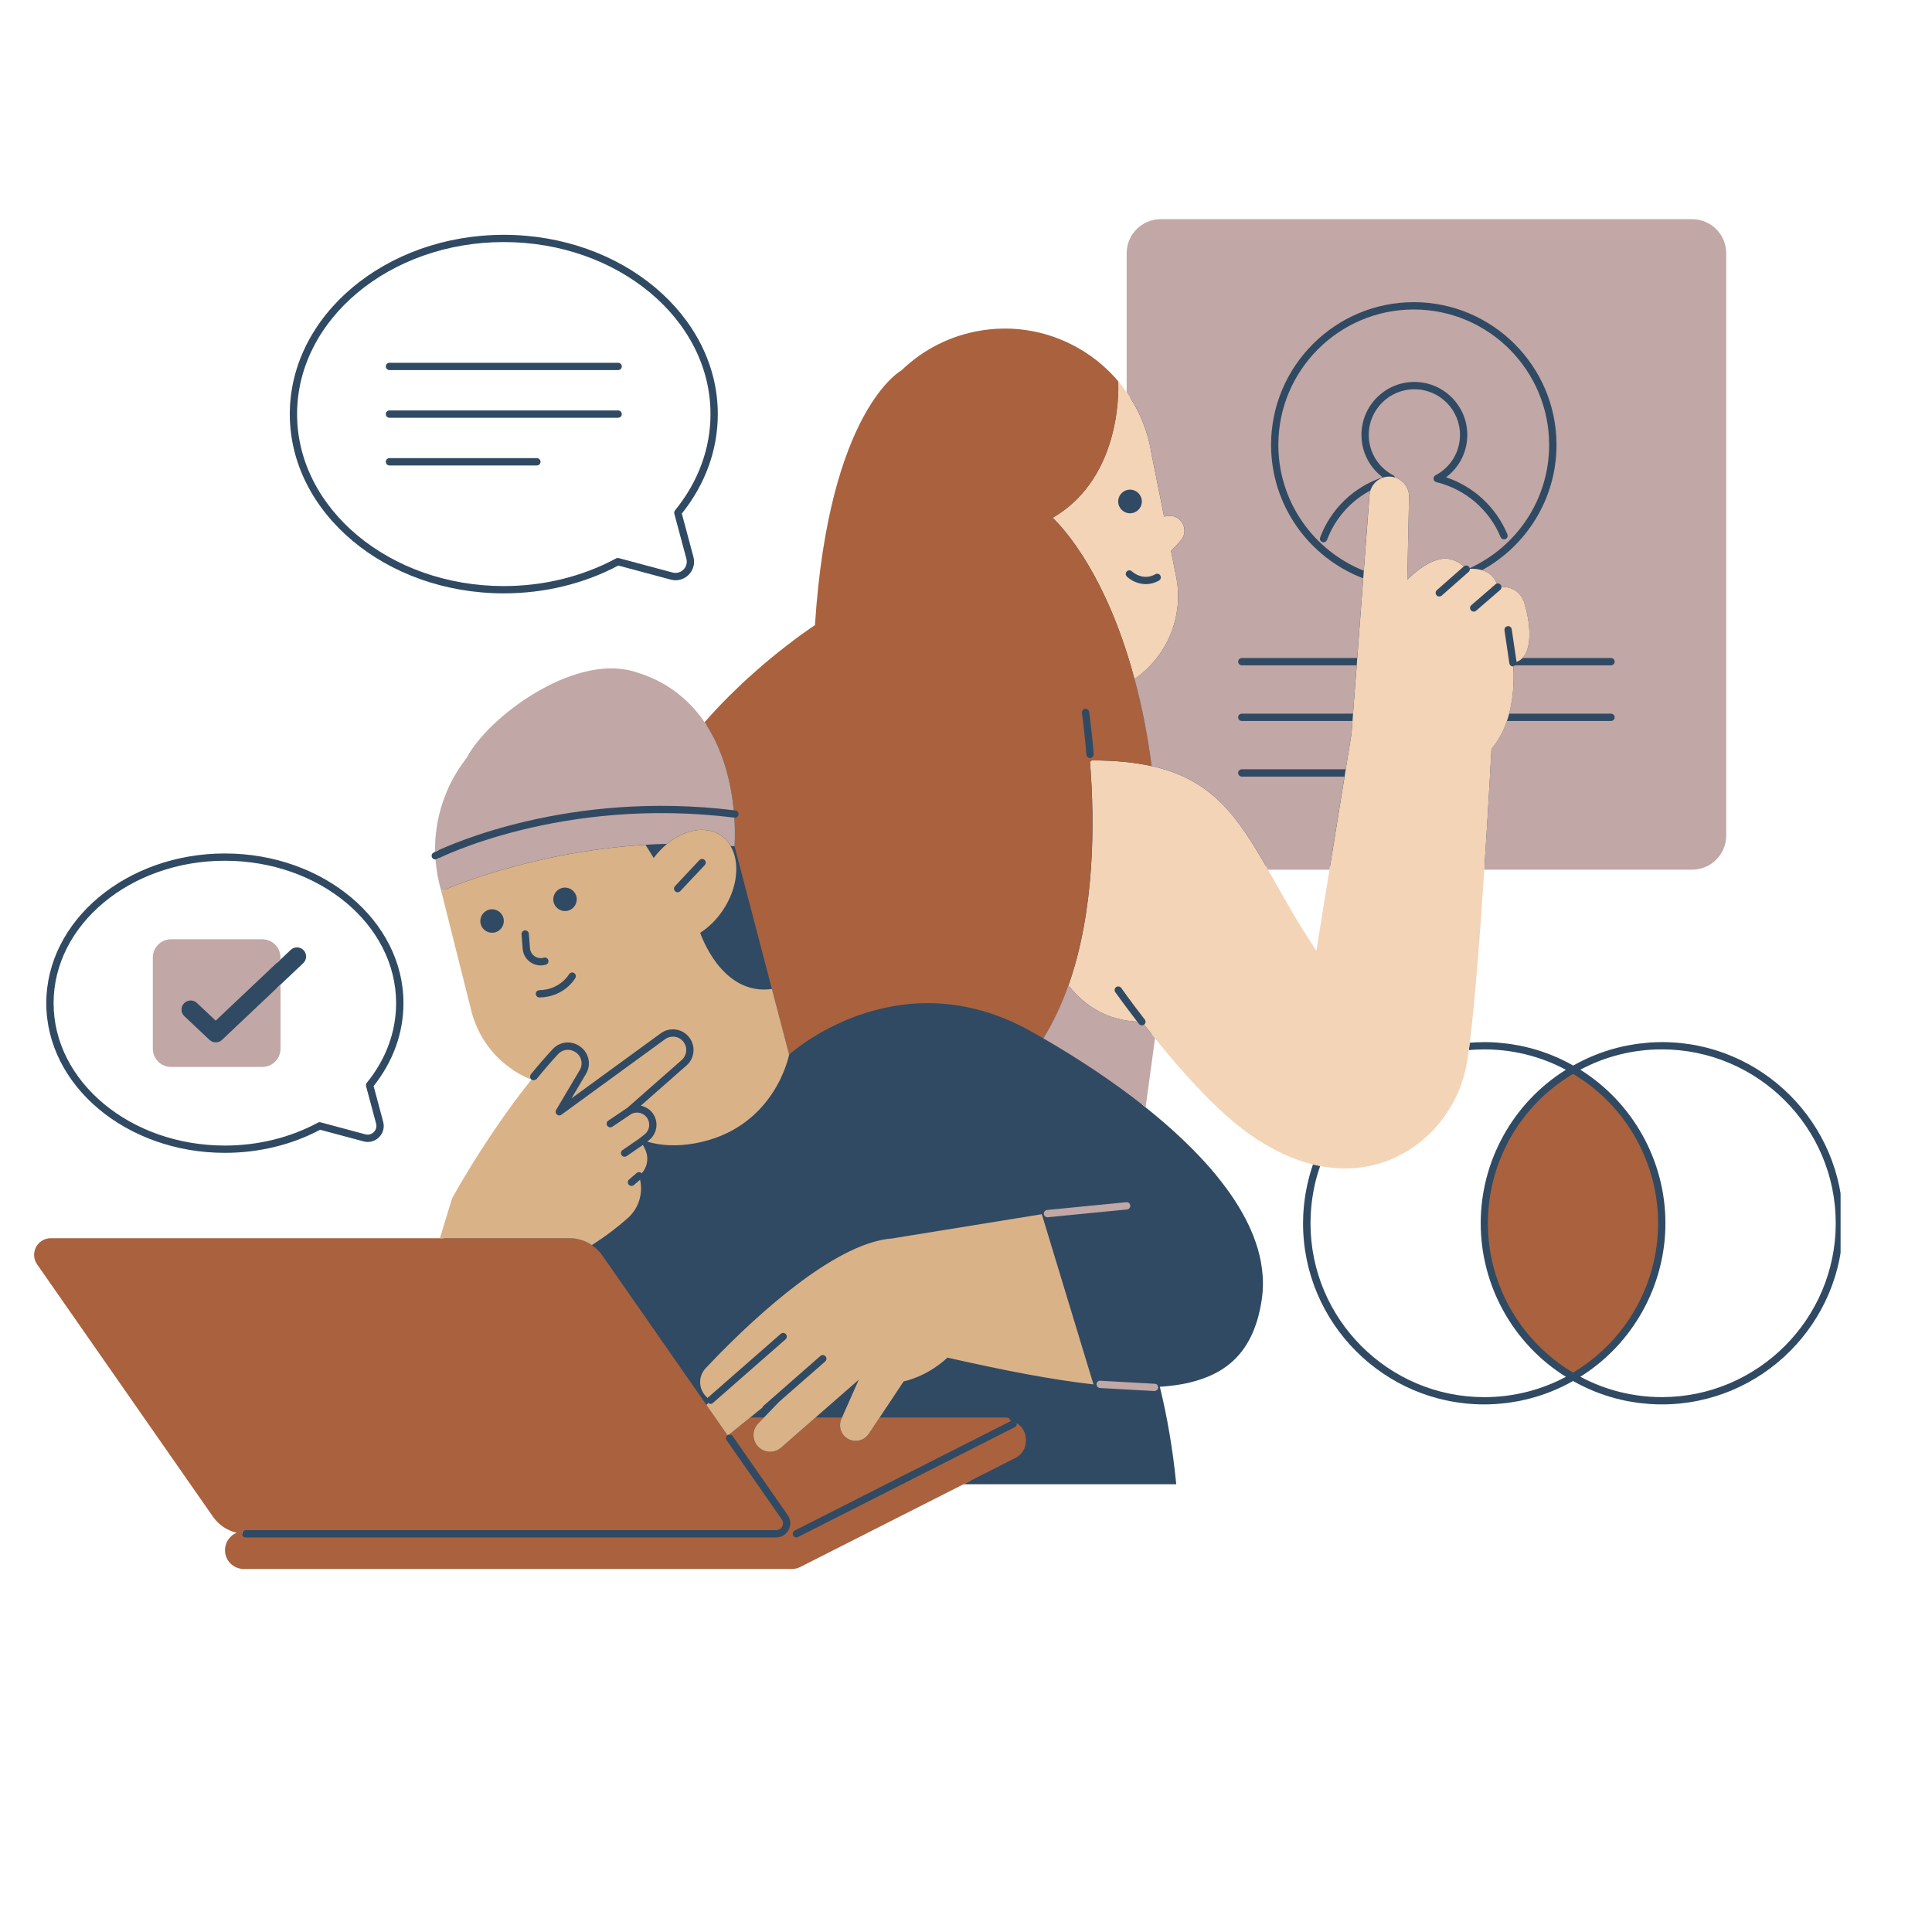 <svg xmlns="http://www.w3.org/2000/svg" xmlns:xlink="http://www.w3.org/1999/xlink" width="377" viewBox="0 0 282.96 283.5" height="377" preserveAspectRatio="xMidYMid meet"><defs><clipPath id="1f4002fed5"><path d="M 5 32 L 269.816 32 L 269.816 230 L 5 230 Z M 5 32 " clip-rule="nonzero"></path></clipPath><clipPath id="7b25e4f207"><path d="M 4.035 48 L 244 48 L 244 230.398 L 4.035 230.398 Z M 4.035 48 " clip-rule="nonzero"></path></clipPath></defs><g clip-path="url(#1f4002fed5)"><path fill="#304a63" d="M 56.344 60.766 C 56.344 60.469 56.586 60.227 56.879 60.227 L 90.438 60.227 C 90.734 60.227 90.973 60.469 90.973 60.766 C 90.973 61.059 90.734 61.301 90.438 61.301 L 56.879 61.301 C 56.586 61.301 56.344 61.062 56.344 60.766 Z M 56.879 68.301 L 78.512 68.301 C 78.809 68.301 79.047 68.059 79.047 67.766 C 79.047 67.469 78.809 67.227 78.512 67.227 L 56.879 67.227 C 56.586 67.227 56.344 67.469 56.344 67.766 C 56.344 68.059 56.586 68.301 56.879 68.301 Z M 56.879 54.305 L 90.438 54.305 C 90.734 54.305 90.973 54.062 90.973 53.77 C 90.973 53.477 90.734 53.234 90.438 53.234 L 56.879 53.234 C 56.586 53.234 56.344 53.477 56.344 53.77 C 56.344 54.062 56.586 54.305 56.879 54.305 Z M 185.051 187.945 C 185.051 187.957 185.051 187.973 185.051 187.98 C 185.059 188.25 185.059 188.512 185.047 188.781 C 185.047 188.867 185.043 188.945 185.035 189.031 C 185.023 189.238 185.016 189.445 185 189.648 C 184.992 189.73 184.988 189.816 184.977 189.895 C 184.949 190.176 184.918 190.453 184.875 190.73 C 184.805 191.199 184.719 191.648 184.629 192.086 C 184.605 192.195 184.586 192.297 184.559 192.402 C 184.461 192.84 184.355 193.258 184.238 193.664 C 184.23 193.68 184.227 193.695 184.223 193.711 C 184.102 194.102 183.973 194.477 183.836 194.844 C 183.805 194.93 183.77 195.008 183.738 195.094 C 183.59 195.469 183.434 195.836 183.262 196.184 C 183.25 196.199 183.246 196.215 183.234 196.238 C 183.07 196.57 182.887 196.891 182.699 197.203 C 182.66 197.262 182.625 197.324 182.586 197.383 C 182.383 197.703 182.172 198.016 181.941 198.312 C 181.934 198.328 181.922 198.336 181.91 198.348 C 181.691 198.633 181.457 198.898 181.207 199.164 C 181.172 199.199 181.133 199.242 181.098 199.281 C 180.832 199.551 180.559 199.805 180.277 200.047 C 180.266 200.059 180.254 200.062 180.242 200.07 C 179.961 200.305 179.664 200.531 179.355 200.738 C 179.32 200.762 179.289 200.781 179.258 200.805 C 178.93 201.023 178.598 201.227 178.246 201.414 C 178.238 201.418 178.23 201.418 178.223 201.426 C 177.871 201.613 177.504 201.789 177.125 201.949 C 177.102 201.961 177.082 201.965 177.059 201.977 C 176.668 202.145 176.266 202.293 175.844 202.434 C 175.84 202.434 175.84 202.434 175.832 202.438 C 175.41 202.578 174.969 202.707 174.516 202.82 C 174.508 202.82 174.504 202.82 174.504 202.824 C 174.043 202.938 173.566 203.039 173.078 203.125 C 172.09 203.301 171.039 203.426 169.926 203.492 C 170.055 204.031 170.184 204.57 170.309 205.125 C 170.312 205.133 170.312 205.148 170.316 205.16 C 170.434 205.691 170.555 206.227 170.664 206.77 C 170.672 206.801 170.684 206.84 170.688 206.871 C 170.793 207.387 170.895 207.906 170.992 208.43 C 171.004 208.496 171.02 208.559 171.031 208.625 C 171.121 209.117 171.211 209.613 171.297 210.117 C 171.312 210.215 171.332 210.305 171.348 210.402 C 171.426 210.875 171.5 211.352 171.578 211.828 C 171.598 211.957 171.621 212.086 171.637 212.215 C 171.707 212.672 171.77 213.125 171.836 213.586 C 171.855 213.742 171.879 213.891 171.898 214.047 C 171.957 214.504 172.016 214.965 172.07 215.426 C 172.09 215.586 172.113 215.746 172.129 215.906 C 172.199 216.527 172.27 217.156 172.332 217.793 C 167.242 217.793 155.238 217.793 141.09 217.793 L 142.145 217.258 L 140.961 217.258 L 116.922 229.441 C 116.609 229.598 116.262 229.684 115.914 229.684 L 35.492 229.684 C 34.266 229.684 33.266 228.68 33.266 227.453 C 33.266 226.551 33.812 225.742 34.652 225.398 L 35.262 225.148 C 35.258 225.117 35.246 225.09 35.246 225.062 C 35.246 225.051 35.254 225.039 35.254 225.031 C 35.262 224.848 35.371 224.691 35.52 224.605 L 34.57 224.383 C 33.289 224.082 32.172 223.324 31.422 222.25 L 5.617 185.234 C 5.203 184.637 5.156 183.898 5.488 183.254 C 5.828 182.613 6.457 182.227 7.184 182.227 L 64.672 182.227 L 66.559 176.035 C 66.957 175.316 71.801 166.605 78.105 158.762 L 78.363 158.438 L 78.348 158.418 C 78.152 158.566 77.879 158.582 77.684 158.422 C 77.672 158.418 77.672 158.406 77.66 158.395 C 77.484 158.23 77.445 157.973 77.555 157.762 C 73.523 156.016 70.492 152.477 69.422 148.227 L 65 130.633 C 64.562 129.156 64.289 127.629 64.176 126.074 L 64.164 125.902 C 63.977 125.996 63.859 126.055 63.848 126.059 C 63.785 126.09 63.715 126.105 63.645 126.113 C 63.629 126.113 63.617 126.117 63.602 126.117 C 63.41 126.117 63.219 126.012 63.125 125.828 C 62.988 125.566 63.094 125.242 63.355 125.105 C 63.367 125.098 63.445 125.055 63.59 124.988 C 63.719 124.93 63.902 124.836 64.125 124.734 C 64.09 119.977 65.68 115.301 68.629 111.543 L 68.754 111.422 L 68.758 111.324 C 71.562 106.156 81.391 98.594 89.445 98.594 C 90.508 98.594 91.516 98.73 92.449 98.984 C 96.777 100.191 100.219 102.641 102.68 106.27 L 103.07 106.844 L 103.527 106.324 C 111.008 97.785 119.531 92.207 119.617 92.148 L 119.844 92 L 119.859 91.734 C 121.848 60.852 132.16 54.848 132.262 54.789 L 132.328 54.754 L 132.379 54.703 C 135.555 51.641 139.531 49.66 143.887 48.973 C 144.98 48.801 146.098 48.715 147.199 48.715 C 153.449 48.715 159.355 51.465 163.41 56.262 C 163.793 56.719 164.176 57.223 164.613 57.844 L 165.59 59.238 L 165.59 37.164 C 165.59 34.703 167.594 32.699 170.055 32.699 L 248.031 32.699 C 250.492 32.699 252.496 34.703 252.496 37.164 L 252.496 122.613 C 252.496 125.074 250.492 127.078 248.031 127.078 L 217.023 127.078 L 216.992 127.574 C 216.219 139.305 215.5 147.836 214.859 152.93 L 214.777 153.582 L 215.062 153.562 L 214.777 153.586 L 214.719 154.012 C 214.578 154.996 214.445 155.828 214.316 156.465 C 212.879 163.637 206.504 170.898 197.09 170.898 C 195.926 170.898 194.738 170.789 193.547 170.559 L 193.09 170.473 L 192.988 170.766 L 193.09 170.473 L 192.52 170.332 C 187.988 169.227 183.445 166.543 179.004 162.363 C 176.16 159.676 173.004 156.199 169.633 152.023 L 168.848 151.059 L 167.344 162.105 C 167.504 162.234 167.668 162.355 167.832 162.484 C 168.805 163.262 169.754 164.051 170.684 164.855 C 170.691 164.863 170.707 164.875 170.719 164.887 C 171.629 165.68 172.52 166.484 173.379 167.305 C 173.398 167.324 173.426 167.348 173.449 167.375 C 174.289 168.176 175.105 168.996 175.875 169.824 C 175.906 169.859 175.945 169.898 175.977 169.93 C 176.223 170.191 176.465 170.461 176.707 170.723 C 176.711 170.727 176.719 170.734 176.723 170.738 C 176.98 171.023 177.23 171.312 177.477 171.598 C 177.484 171.602 177.488 171.613 177.496 171.617 C 177.719 171.883 177.938 172.145 178.152 172.406 C 178.191 172.453 178.234 172.504 178.273 172.551 C 178.477 172.797 178.672 173.051 178.867 173.297 C 178.887 173.324 178.91 173.348 178.93 173.375 C 179.152 173.66 179.371 173.945 179.578 174.23 C 179.59 174.246 179.602 174.254 179.613 174.27 C 179.801 174.527 179.988 174.785 180.168 175.043 C 180.211 175.102 180.25 175.16 180.293 175.219 C 180.453 175.457 180.613 175.691 180.77 175.926 C 180.797 175.969 180.828 176.012 180.855 176.055 C 181.039 176.34 181.219 176.617 181.395 176.902 C 181.414 176.926 181.422 176.953 181.438 176.973 C 181.594 177.227 181.738 177.477 181.883 177.73 C 181.922 177.797 181.965 177.867 182.004 177.938 C 182.129 178.164 182.25 178.387 182.371 178.609 C 182.402 178.668 182.438 178.727 182.465 178.777 C 182.609 179.059 182.754 179.344 182.887 179.621 C 182.898 179.648 182.914 179.676 182.926 179.699 C 183.043 179.949 183.156 180.199 183.266 180.445 C 183.301 180.52 183.332 180.602 183.363 180.676 C 183.453 180.891 183.547 181.109 183.633 181.324 C 183.66 181.395 183.684 181.461 183.711 181.527 C 183.82 181.809 183.922 182.09 184.016 182.371 C 184.027 182.398 184.035 182.426 184.043 182.457 C 184.129 182.707 184.203 182.953 184.281 183.207 C 184.301 183.285 184.328 183.367 184.352 183.449 C 184.41 183.656 184.461 183.871 184.516 184.082 C 184.531 184.156 184.555 184.23 184.57 184.305 C 184.633 184.582 184.691 184.863 184.746 185.141 C 184.75 185.164 184.75 185.191 184.758 185.211 C 184.805 185.469 184.844 185.719 184.879 185.977 C 184.891 186.062 184.902 186.145 184.914 186.23 C 184.938 186.438 184.961 186.641 184.977 186.852 C 184.98 186.93 184.992 187.012 185 187.094 C 185.031 187.387 185.047 187.664 185.051 187.945 Z M 195.438 127.082 L 184.863 127.082 L 185.324 127.887 C 185.691 128.523 186.059 129.18 186.441 129.844 C 188.133 132.828 190.047 136.211 192.434 139.824 L 193.188 140.969 Z M 169.492 203.961 C 169.582 203.867 169.641 203.75 169.648 203.613 C 169.648 203.578 169.637 203.547 169.633 203.516 C 169.605 203.312 169.469 203.145 169.281 203.082 L 169.418 203.621 C 169.445 203.734 169.465 203.852 169.492 203.961 Z M 42.254 60.766 C 42.254 46.262 56.344 34.457 73.656 34.457 C 90.969 34.457 105.059 46.262 105.059 60.766 C 105.059 65.996 103.238 71.039 99.781 75.363 L 101.484 81.723 C 101.742 82.672 101.473 83.652 100.781 84.348 C 100.086 85.043 99.105 85.309 98.156 85.051 L 90.461 82.988 C 85.434 85.656 79.629 87.07 73.66 87.07 C 56.344 87.07 42.254 75.273 42.254 60.766 Z M 43.324 60.766 C 43.324 74.68 56.934 86 73.656 86 C 79.52 86 85.219 84.594 90.133 81.941 C 90.25 81.879 90.395 81.859 90.523 81.895 L 98.43 84.012 C 99.004 84.164 99.598 84.004 100.023 83.582 C 100.445 83.156 100.602 82.562 100.449 81.988 L 98.676 75.371 C 98.633 75.203 98.672 75.027 98.777 74.895 C 102.188 70.711 103.988 65.824 103.988 60.754 C 103.988 46.84 90.379 35.52 73.656 35.52 C 56.934 35.52 43.324 46.852 43.324 60.766 Z M 6.523 147.203 C 6.523 135.09 18.277 125.238 32.727 125.238 C 47.18 125.238 58.934 135.094 58.934 147.203 C 58.934 151.562 57.422 155.758 54.555 159.367 L 55.957 164.609 C 56.176 165.426 55.953 166.281 55.348 166.879 C 54.746 167.48 53.895 167.711 53.074 167.484 L 46.707 165.781 C 42.52 168 37.691 169.168 32.727 169.168 C 18.281 169.168 6.523 159.312 6.523 147.203 Z M 7.594 147.203 C 7.594 158.727 18.867 168.098 32.727 168.098 C 37.59 168.098 42.312 166.934 46.387 164.734 C 46.508 164.672 46.648 164.656 46.777 164.688 L 53.348 166.453 C 53.793 166.57 54.258 166.445 54.586 166.117 C 54.914 165.793 55.035 165.332 54.918 164.879 L 53.445 159.375 C 53.402 159.211 53.438 159.031 53.547 158.898 C 56.367 155.438 57.855 151.395 57.855 147.199 C 57.855 135.676 46.582 126.305 32.723 126.305 C 18.863 126.305 7.594 135.68 7.594 147.203 Z M 270.18 179.496 C 270.18 194.156 258.246 206.082 243.578 206.082 C 242.996 206.082 242.426 206.062 241.852 206.023 C 241.531 206.004 241.215 205.965 240.891 205.934 C 240.645 205.906 240.395 205.891 240.148 205.859 C 239.703 205.797 239.262 205.723 238.824 205.645 C 238.703 205.621 238.586 205.605 238.469 205.586 C 237.953 205.48 237.445 205.363 236.941 205.23 C 236.902 205.219 236.859 205.215 236.824 205.203 C 234.637 204.625 232.531 203.766 230.559 202.648 C 228.586 203.766 226.48 204.625 224.285 205.203 C 224.25 205.215 224.207 205.219 224.168 205.23 C 223.66 205.359 223.148 205.48 222.637 205.586 C 222.52 205.605 222.398 205.621 222.281 205.645 C 221.844 205.723 221.402 205.797 220.957 205.859 C 220.711 205.891 220.461 205.906 220.215 205.934 C 219.891 205.965 219.574 206.008 219.254 206.023 C 218.68 206.062 218.102 206.082 217.523 206.082 C 202.863 206.082 190.938 194.156 190.938 179.496 C 190.938 179.078 190.949 178.66 190.969 178.25 C 190.973 178.094 190.992 177.938 191 177.781 C 191.016 177.531 191.035 177.277 191.059 177.031 C 191.078 176.832 191.098 176.637 191.125 176.441 C 191.145 176.25 191.172 176.055 191.199 175.863 C 191.23 175.633 191.266 175.402 191.301 175.172 C 191.324 175.047 191.344 174.922 191.371 174.797 C 191.613 173.445 191.957 172.133 192.395 170.863 C 192.75 170.949 193.102 171.023 193.449 171.094 C 193.113 172.059 192.828 173.051 192.609 174.066 C 192.605 174.094 192.598 174.121 192.594 174.148 C 192.539 174.398 192.492 174.652 192.449 174.902 C 192.422 175.047 192.395 175.188 192.375 175.332 C 192.336 175.547 192.305 175.762 192.277 175.977 C 192.25 176.168 192.223 176.363 192.203 176.555 C 192.18 176.742 192.16 176.93 192.145 177.117 C 192.121 177.359 192.105 177.605 192.09 177.852 C 192.078 178 192.066 178.148 192.062 178.297 C 192.043 178.699 192.031 179.102 192.031 179.504 C 192.031 193.574 203.473 205.016 217.543 205.016 C 221.734 205.016 225.852 203.988 229.508 202.031 C 221.773 197.219 217.008 188.668 217.008 179.504 C 217.008 170.336 221.773 161.789 229.508 156.977 C 225.852 155.02 221.734 153.988 217.543 153.988 C 217.152 153.988 216.766 154 216.379 154.016 C 216.004 154.031 215.629 154.059 215.262 154.098 C 215.309 153.754 215.355 153.391 215.406 153.008 C 215.742 152.98 216.086 152.961 216.43 152.945 C 216.797 152.93 217.172 152.918 217.551 152.918 C 218.129 152.918 218.703 152.938 219.281 152.977 C 219.605 152.996 219.93 153.035 220.25 153.074 C 220.496 153.102 220.738 153.117 220.984 153.148 C 221.43 153.207 221.867 153.281 222.309 153.363 C 222.426 153.383 222.543 153.398 222.664 153.422 C 223.176 153.523 223.688 153.641 224.195 153.773 C 224.234 153.785 224.27 153.793 224.312 153.801 C 226.5 154.379 228.613 155.238 230.586 156.359 C 232.559 155.238 234.664 154.379 236.852 153.801 C 236.887 153.793 236.926 153.785 236.961 153.773 C 237.473 153.641 237.98 153.523 238.496 153.422 C 238.613 153.398 238.73 153.383 238.848 153.363 C 239.289 153.281 239.727 153.207 240.172 153.148 C 240.414 153.117 240.66 153.102 240.906 153.074 C 241.23 153.039 241.551 152.996 241.879 152.977 C 242.453 152.938 243.023 152.918 243.605 152.918 C 258.246 152.906 270.18 164.84 270.18 179.496 Z M 269.105 179.496 C 269.105 165.426 257.652 153.984 243.578 153.984 C 239.395 153.984 235.285 155.012 231.629 156.969 C 239.352 161.805 244.113 170.348 244.113 179.496 C 244.113 188.648 239.352 197.191 231.629 202.023 C 235.285 203.98 239.395 205.012 243.578 205.012 C 257.652 205.004 269.105 193.562 269.105 179.496 Z M 24.832 156.035 L 38.215 156.035 C 39.395 156.035 40.359 155.078 40.359 153.895 L 40.359 144.988 L 40.898 144.48 L 44.23 141.328 C 44.766 140.82 44.793 139.973 44.285 139.438 C 43.773 138.902 42.93 138.875 42.391 139.383 L 40.902 140.793 L 40.367 141.301 L 40.367 140.508 C 40.367 139.328 39.406 138.367 38.223 138.367 L 24.832 138.367 C 23.652 138.367 22.695 139.324 22.695 140.508 L 22.695 153.895 C 22.688 155.07 23.648 156.035 24.832 156.035 Z M 24.832 156.035 " fill-opacity="1" fill-rule="nonzero"></path></g><path fill="#f3d4b7" d="M 172.312 84.562 L 171.562 80.844 L 172.949 79.359 C 174.359 77.848 173.066 75.402 171.02 75.723 L 170.547 75.797 L 168.711 66.648 C 168.184 63.266 166.887 60.184 165.047 57.555 C 164.871 57.301 164.688 57.055 164.508 56.809 C 164.281 56.516 164.051 56.215 163.809 55.934 C 163.809 55.934 164.75 69.883 154.18 75.98 C 154.18 75.98 161.613 82.457 166.207 99.645 C 170.93 96.391 173.5 90.539 172.312 84.562 Z M 163.832 73.852 C 163.684 72.906 164.332 72.02 165.277 71.871 C 166.227 71.719 167.113 72.367 167.262 73.316 C 167.414 74.266 166.766 75.148 165.816 75.301 C 164.867 75.445 163.98 74.797 163.832 73.852 Z M 165.07 83.855 C 165.273 83.641 165.613 83.637 165.824 83.84 C 165.891 83.898 167.418 85.316 169.273 84.258 C 169.531 84.105 169.855 84.199 170 84.457 C 170.145 84.711 170.059 85.039 169.805 85.184 C 169.133 85.566 168.48 85.715 167.875 85.715 C 166.625 85.715 165.578 85.086 165.086 84.609 C 164.871 84.406 164.867 84.07 165.07 83.855 Z M 223.445 88.566 C 222.781 86.359 220.957 86.094 220.051 86.105 C 220.062 86.273 220.008 86.438 219.879 86.551 L 216.332 89.621 C 216.23 89.707 216.105 89.75 215.984 89.75 C 215.832 89.75 215.684 89.688 215.578 89.562 C 215.383 89.34 215.406 89 215.629 88.809 L 219.18 85.734 C 219.238 85.688 219.301 85.648 219.371 85.629 C 218.938 84.477 218.07 83.926 217.207 83.668 C 216.523 83.465 215.855 83.441 215.41 83.465 C 215.426 83.629 215.371 83.797 215.238 83.914 L 211.285 87.398 C 211.18 87.488 211.055 87.531 210.93 87.531 C 210.781 87.531 210.633 87.473 210.527 87.348 C 210.336 87.129 210.355 86.785 210.574 86.594 L 214.52 83.121 C 214.141 82.762 213.469 82.258 212.531 82.047 C 209.672 81.398 206.238 85.07 206.238 85.07 L 206.496 72.906 C 206.523 71.57 205.648 70.434 204.438 70.062 C 204.172 69.984 203.887 69.934 203.59 69.934 C 202.293 69.934 201.191 70.793 200.82 71.984 C 200.758 72.188 200.707 72.402 200.691 72.625 L 199.855 83.746 L 199.77 84.867 L 198.891 96.562 L 198.812 97.637 L 198.273 104.727 L 198.195 105.797 L 198.055 107.633 L 197.203 112.891 L 197.031 113.961 L 194.816 127.625 L 192.887 139.535 C 192.527 138.992 192.18 138.457 191.848 137.926 C 191.832 137.906 191.82 137.879 191.805 137.855 C 191.484 137.352 191.172 136.848 190.867 136.355 C 190.84 136.312 190.812 136.27 190.785 136.227 C 190.496 135.754 190.215 135.285 189.934 134.824 C 189.902 134.762 189.871 134.711 189.832 134.656 C 189.566 134.211 189.309 133.766 189.055 133.332 C 189.012 133.262 188.969 133.188 188.934 133.117 C 188.691 132.699 188.457 132.293 188.219 131.887 C 188.164 131.789 188.113 131.699 188.059 131.602 C 187.852 131.23 187.641 130.867 187.438 130.508 C 186.875 129.516 186.328 128.551 185.797 127.625 C 181.328 119.816 177.664 114.406 168.727 112.418 C 166.242 111.867 163.359 111.582 159.934 111.582 C 159.934 111.582 159.84 111.652 159.672 111.789 C 159.68 111.867 159.684 111.941 159.695 112.016 C 160.371 120.652 160.418 133.547 156.516 144.594 C 158.988 147.762 162.375 149.719 166.602 149.91 C 164.652 147.379 163.402 145.605 163.387 145.59 C 163.215 145.348 163.273 145.012 163.516 144.844 C 163.758 144.68 164.094 144.734 164.262 144.973 C 164.27 144.996 165.621 146.91 167.711 149.605 C 167.895 149.836 167.852 150.172 167.617 150.355 C 168.113 150.992 168.652 151.668 169.219 152.375 C 169.867 153.18 170.559 154.016 171.277 154.875 C 171.312 154.918 171.352 154.965 171.391 155.008 C 172.082 155.824 172.801 156.66 173.543 157.484 C 173.602 157.547 173.66 157.617 173.723 157.684 C 174.078 158.078 174.438 158.477 174.805 158.871 C 174.863 158.938 174.922 158.996 174.98 159.059 C 175.312 159.418 175.652 159.777 175.992 160.133 C 176.047 160.184 176.102 160.246 176.152 160.297 C 176.52 160.68 176.887 161.047 177.258 161.418 C 177.34 161.5 177.418 161.578 177.504 161.66 C 177.887 162.035 178.266 162.406 178.648 162.762 C 178.938 163.035 179.227 163.301 179.516 163.562 C 179.605 163.648 179.703 163.723 179.793 163.805 C 179.992 163.977 180.184 164.148 180.379 164.312 C 180.484 164.402 180.598 164.496 180.703 164.586 C 180.883 164.734 181.062 164.887 181.242 165.031 C 181.352 165.121 181.465 165.207 181.578 165.301 C 181.754 165.438 181.926 165.57 182.105 165.707 C 182.215 165.793 182.328 165.871 182.438 165.957 C 182.613 166.086 182.789 166.223 182.961 166.344 C 183.07 166.426 183.18 166.5 183.289 166.574 C 183.465 166.699 183.641 166.82 183.824 166.938 C 183.926 167.008 184.035 167.078 184.137 167.145 C 184.316 167.266 184.504 167.383 184.688 167.496 C 184.785 167.555 184.879 167.613 184.973 167.672 C 185.164 167.793 185.355 167.91 185.551 168.023 C 185.637 168.07 185.723 168.125 185.809 168.172 C 186.012 168.289 186.219 168.402 186.426 168.516 C 186.492 168.551 186.562 168.59 186.633 168.629 C 186.863 168.75 187.09 168.863 187.32 168.98 C 187.363 169.004 187.41 169.031 187.453 169.051 C 187.727 169.184 188 169.312 188.27 169.438 C 189.672 170.07 191.055 170.539 192.395 170.875 C 192.75 170.957 193.102 171.035 193.449 171.105 C 194.141 171.238 194.828 171.328 195.5 171.387 C 195.504 171.387 195.508 171.387 195.508 171.387 C 197.191 171.527 198.805 171.441 200.328 171.164 C 200.328 171.164 200.332 171.164 200.332 171.164 C 200.945 171.051 201.539 170.906 202.117 170.734 C 202.125 170.734 202.129 170.727 202.133 170.727 C 203.004 170.473 203.84 170.148 204.637 169.77 C 204.641 169.766 204.648 169.766 204.652 169.758 C 205.18 169.508 205.688 169.234 206.176 168.938 C 206.191 168.926 206.211 168.918 206.23 168.906 C 206.715 168.609 207.184 168.297 207.637 167.957 C 207.656 167.945 207.672 167.93 207.691 167.918 C 207.906 167.758 208.117 167.594 208.32 167.426 C 208.328 167.418 208.348 167.406 208.355 167.395 C 208.578 167.211 208.789 167.031 209 166.836 C 209.004 166.832 209.012 166.828 209.016 166.82 C 209.207 166.645 209.402 166.461 209.59 166.281 C 209.617 166.254 209.648 166.227 209.676 166.195 C 210.055 165.812 210.422 165.418 210.77 165.004 C 210.801 164.965 210.828 164.93 210.859 164.891 C 211.016 164.703 211.164 164.516 211.309 164.328 C 211.324 164.309 211.344 164.285 211.359 164.266 C 211.52 164.055 211.676 163.836 211.824 163.621 C 211.852 163.582 211.871 163.547 211.898 163.508 C 212.023 163.328 212.145 163.141 212.266 162.953 C 212.297 162.902 212.324 162.859 212.355 162.812 C 212.496 162.594 212.629 162.367 212.758 162.141 C 212.77 162.125 212.777 162.105 212.789 162.09 C 212.906 161.883 213.016 161.676 213.129 161.465 C 213.16 161.406 213.188 161.348 213.219 161.297 C 213.32 161.086 213.422 160.883 213.52 160.672 C 213.527 160.652 213.539 160.625 213.551 160.605 C 213.656 160.375 213.754 160.137 213.852 159.906 C 213.879 159.848 213.898 159.789 213.922 159.73 C 213.996 159.543 214.066 159.348 214.137 159.156 C 214.156 159.102 214.172 159.051 214.195 158.988 C 214.273 158.754 214.355 158.512 214.426 158.277 C 214.441 158.23 214.449 158.18 214.469 158.137 C 214.527 157.941 214.578 157.742 214.633 157.543 C 214.648 157.48 214.664 157.41 214.68 157.344 C 214.742 157.105 214.801 156.855 214.848 156.617 C 214.879 156.461 214.91 156.293 214.945 156.117 C 214.953 156.07 214.961 156.02 214.973 155.973 C 214.992 155.84 215.02 155.699 215.039 155.555 C 215.051 155.5 215.059 155.449 215.066 155.395 C 215.094 155.238 215.117 155.078 215.141 154.918 C 215.148 154.875 215.152 154.832 215.164 154.789 C 215.195 154.578 215.227 154.363 215.254 154.141 C 215.254 154.141 215.254 154.133 215.254 154.133 C 215.305 153.793 215.352 153.426 215.398 153.047 C 215.785 149.992 216.172 145.891 216.535 141.438 C 216.535 141.438 216.535 141.43 216.535 141.43 C 216.672 139.766 216.805 138.051 216.934 136.316 C 216.934 136.312 216.934 136.301 216.934 136.297 C 216.977 135.723 217.02 135.148 217.062 134.57 C 217.062 134.566 217.062 134.559 217.062 134.559 C 217.227 132.238 217.387 129.914 217.531 127.668 C 218.164 118.047 218.59 109.895 218.59 109.895 C 218.59 109.895 218.551 109.887 218.488 109.883 L 218.59 109.895 C 219.641 108.676 220.359 107.266 220.844 105.848 C 220.969 105.488 221.074 105.133 221.172 104.773 C 221.973 101.801 221.875 98.941 221.789 97.789 C 221.773 97.789 221.758 97.797 221.742 97.797 C 221.477 97.797 221.246 97.602 221.211 97.34 L 220.496 92.496 C 220.453 92.199 220.656 91.934 220.945 91.883 C 221.246 91.84 221.516 92.043 221.559 92.336 L 222.266 97.125 C 222.594 97.008 222.859 96.832 223.098 96.613 C 224.695 95.008 224.215 91.145 223.445 88.566 Z M 198.203 107.641 L 200.281 107.867 C 200 107.836 199.738 107.809 199.508 107.781 C 198.879 107.719 198.43 107.668 198.203 107.641 Z M 203.266 108.188 L 204.52 108.324 C 204.086 108.281 203.672 108.23 203.266 108.188 Z M 206.086 108.496 L 209.645 108.879 C 208.453 108.746 207.246 108.617 206.086 108.496 Z M 216.531 109.621 L 217.43 109.715 C 217.168 109.691 216.867 109.656 216.531 109.621 Z M 216.531 109.621 " fill-opacity="1" fill-rule="nonzero"></path><g clip-path="url(#7b25e4f207)"><path fill="#a9623d" d="M 243.039 179.496 C 243.039 188.469 238.266 196.832 230.559 201.41 C 222.844 196.852 218.062 188.484 218.062 179.496 C 218.062 170.504 222.844 162.141 230.559 157.586 C 238.266 162.156 243.039 170.523 243.039 179.496 Z M 159.926 111.578 C 159.926 111.578 159.828 111.645 159.66 111.785 C 159.668 111.859 159.672 111.934 159.684 112.012 C 160.359 120.645 160.406 133.543 156.504 144.59 C 155.539 147.328 154.328 149.953 152.828 152.371 C 152.211 152.016 151.602 151.668 150.996 151.324 C 131.379 140.363 115.555 154.719 115.527 154.746 L 113 145.125 L 107.52 124.188 C 107.52 124.188 107.664 122.504 107.492 119.984 C 107.5 119.984 107.504 119.984 107.508 119.984 C 107.801 120.023 108.074 119.816 108.109 119.52 C 108.148 119.227 107.938 118.957 107.645 118.918 C 107.562 118.91 107.484 118.902 107.402 118.895 C 107.043 115.203 105.992 110.211 103.121 105.98 C 103.344 105.723 103.574 105.465 103.801 105.215 C 103.844 105.164 103.891 105.117 103.934 105.062 C 104.117 104.859 104.305 104.656 104.488 104.457 C 104.547 104.395 104.598 104.336 104.66 104.27 C 104.836 104.082 105.008 103.895 105.184 103.715 C 105.242 103.656 105.301 103.59 105.359 103.531 C 105.543 103.344 105.727 103.156 105.902 102.969 C 105.949 102.922 106 102.867 106.047 102.816 C 106.254 102.605 106.465 102.395 106.672 102.188 C 106.691 102.168 106.711 102.148 106.727 102.133 C 107.199 101.66 107.672 101.203 108.137 100.762 C 108.152 100.742 108.168 100.727 108.191 100.711 C 108.398 100.512 108.609 100.316 108.812 100.121 C 108.855 100.086 108.898 100.043 108.941 100.004 C 109.125 99.84 109.305 99.668 109.48 99.504 C 109.531 99.457 109.586 99.414 109.633 99.371 C 109.809 99.211 109.984 99.051 110.164 98.895 C 110.207 98.855 110.254 98.812 110.297 98.777 C 110.484 98.609 110.672 98.445 110.859 98.277 C 110.887 98.25 110.918 98.23 110.945 98.203 C 111.598 97.629 112.238 97.09 112.848 96.586 C 112.875 96.562 112.895 96.543 112.922 96.527 C 113.094 96.383 113.266 96.242 113.434 96.109 C 113.469 96.074 113.512 96.043 113.551 96.012 C 113.707 95.887 113.855 95.758 114.012 95.641 C 114.051 95.609 114.086 95.578 114.129 95.551 C 114.285 95.426 114.434 95.309 114.586 95.191 C 114.617 95.164 114.645 95.145 114.676 95.117 C 114.836 94.988 114.996 94.863 115.16 94.742 C 115.176 94.73 115.184 94.719 115.203 94.707 C 115.551 94.434 115.887 94.184 116.199 93.949 C 116.203 93.941 116.215 93.938 116.219 93.93 C 116.363 93.824 116.504 93.719 116.637 93.621 C 116.664 93.598 116.695 93.578 116.723 93.555 C 116.836 93.469 116.949 93.391 117.055 93.309 C 117.09 93.289 117.113 93.266 117.148 93.246 C 117.254 93.172 117.355 93.094 117.453 93.027 C 117.48 93.008 117.5 92.988 117.527 92.973 C 117.633 92.898 117.73 92.82 117.828 92.758 C 117.844 92.746 117.859 92.734 117.871 92.727 C 118.203 92.488 118.488 92.293 118.711 92.137 C 118.727 92.125 118.75 92.109 118.766 92.098 C 118.82 92.062 118.867 92.027 118.91 92 C 118.934 91.984 118.949 91.977 118.969 91.965 C 119.008 91.938 119.051 91.91 119.082 91.891 C 119.094 91.883 119.102 91.875 119.113 91.867 C 119.145 91.848 119.18 91.824 119.207 91.809 C 119.215 91.805 119.223 91.797 119.23 91.793 C 119.285 91.754 119.316 91.734 119.316 91.734 C 121.359 60.066 132.004 54.355 132.004 54.355 C 135.129 51.336 139.172 49.207 143.801 48.48 C 151.59 47.258 159.078 50.344 163.816 55.945 C 163.816 55.945 164.754 69.891 154.184 75.992 C 154.184 75.992 161.617 82.465 166.211 99.656 C 167.23 103.391 168.094 107.637 168.719 112.43 C 166.234 111.859 163.348 111.578 159.926 111.578 Z M 159.723 111.238 C 160.016 111.219 160.234 110.953 160.215 110.66 C 160.055 108.633 159.832 106.609 159.555 104.473 C 159.516 104.18 159.254 103.977 158.953 104.012 C 158.883 104.023 158.816 104.047 158.762 104.082 C 158.578 104.191 158.465 104.395 158.492 104.621 C 158.773 106.73 158.988 108.742 159.148 110.75 C 159.168 111.008 159.367 111.199 159.613 111.234 C 159.637 111.238 159.656 111.242 159.68 111.242 C 159.695 111.238 159.711 111.238 159.723 111.238 Z M 148.914 208.828 C 148.969 209.062 148.867 209.309 148.648 209.422 L 116.824 225.543 C 116.746 225.582 116.664 225.602 116.586 225.602 C 116.387 225.602 116.199 225.496 116.105 225.309 C 116.07 225.227 116.055 225.148 116.055 225.066 C 116.055 224.875 116.156 224.68 116.344 224.59 L 148.047 208.527 L 148.102 208.5 C 148.074 208.496 148.051 208.488 148.027 208.484 C 147.941 208.223 147.715 208.008 147.371 208.008 L 128.816 208.008 L 127.211 210.414 C 126.676 211.219 125.695 211.598 124.758 211.371 C 123.371 211.035 122.625 209.523 123.203 208.215 L 123.293 208.008 L 119.41 208.008 L 114.355 212.43 C 113.656 213.039 112.676 213.199 111.82 212.848 C 110.227 212.191 109.793 210.133 110.988 208.898 L 111.852 208 L 109.82 208 L 106.723 210.512 C 106.914 210.484 107.117 210.559 107.238 210.73 L 115.32 222.328 C 115.766 222.965 115.816 223.797 115.457 224.488 C 115.34 224.715 115.18 224.906 114.996 225.074 C 114.621 225.41 114.129 225.609 113.609 225.609 L 35.781 225.609 C 35.488 225.609 35.246 225.367 35.246 225.074 C 35.246 225.062 35.254 225.051 35.254 225.039 C 35.27 224.762 35.5 224.535 35.781 224.535 L 113.609 224.535 C 113.996 224.535 114.332 224.332 114.512 223.988 C 114.688 223.648 114.664 223.254 114.441 222.941 L 114.332 222.785 L 106.355 211.34 C 106.188 211.098 106.25 210.762 106.492 210.594 L 103.402 206.168 L 88.098 184.203 C 87.68 183.609 87.164 183.105 86.574 182.703 C 85.621 182.055 84.477 181.695 83.293 181.695 L 7.184 181.695 C 5.203 181.695 4.047 183.918 5.18 185.539 L 30.984 222.562 C 31.109 222.742 31.242 222.906 31.383 223.066 C 31.426 223.121 31.473 223.172 31.523 223.219 C 31.625 223.324 31.727 223.426 31.832 223.527 C 31.887 223.582 31.945 223.633 32.004 223.68 C 32.117 223.777 32.238 223.867 32.363 223.957 C 32.41 223.996 32.461 224.031 32.512 224.07 C 32.676 224.176 32.84 224.273 33.008 224.367 C 33.094 224.414 33.18 224.449 33.27 224.492 C 33.367 224.543 33.461 224.586 33.562 224.629 C 33.66 224.672 33.762 224.707 33.863 224.742 C 33.961 224.773 34.059 224.801 34.148 224.832 C 34.25 224.863 34.352 224.895 34.461 224.918 C 33.98 225.109 33.582 225.438 33.281 225.84 C 33.254 225.875 33.223 225.918 33.195 225.961 C 33.152 226.031 33.109 226.102 33.07 226.176 C 33.039 226.242 33.008 226.305 32.973 226.375 C 32.949 226.441 32.922 226.504 32.898 226.566 C 32.867 226.66 32.848 226.75 32.824 226.84 C 32.812 226.895 32.797 226.949 32.785 227.004 C 32.762 227.152 32.742 227.309 32.742 227.469 C 32.742 228.996 33.98 230.234 35.512 230.234 L 115.918 230.234 C 116.355 230.234 116.781 230.133 117.168 229.934 L 141.094 217.809 L 148.742 213.934 C 149.672 213.465 150.262 212.508 150.262 211.469 L 150.262 211.207 C 150.262 210.184 149.715 209.309 148.914 208.828 Z M 148.914 208.828 " fill-opacity="1" fill-rule="nonzero"></path></g><path fill="#c1a7a5" d="M 253.031 37.164 L 253.031 122.613 C 253.031 125.371 250.793 127.613 248.031 127.613 L 217.527 127.613 C 218.16 117.992 218.582 109.84 218.582 109.84 C 219.633 108.621 220.352 107.215 220.84 105.793 L 236.125 105.793 C 236.422 105.793 236.664 105.551 236.664 105.258 C 236.664 104.961 236.422 104.723 236.125 104.723 L 221.168 104.723 C 221.965 101.746 221.871 98.891 221.785 97.738 C 221.793 97.738 221.805 97.738 221.809 97.738 C 221.902 97.727 221.977 97.684 222.047 97.629 L 236.125 97.629 C 236.422 97.629 236.664 97.387 236.664 97.094 C 236.664 96.801 236.422 96.559 236.125 96.559 L 223.082 96.559 C 224.688 95.008 224.211 91.145 223.434 88.566 C 222.77 86.359 220.945 86.094 220.043 86.105 C 220.031 85.992 220 85.887 219.922 85.797 C 219.777 85.629 219.559 85.574 219.359 85.633 C 218.926 84.48 218.059 83.93 217.195 83.672 C 223.703 80.113 228.129 73.203 228.129 65.281 C 228.129 53.738 218.734 44.34 207.188 44.34 C 195.645 44.34 186.246 53.738 186.246 65.281 C 186.246 74.219 191.871 81.855 199.766 84.863 L 198.887 96.559 L 181.953 96.559 C 181.66 96.559 181.418 96.801 181.418 97.094 C 181.418 97.387 181.66 97.629 181.953 97.629 L 198.805 97.629 L 198.27 104.723 L 181.949 104.723 C 181.652 104.723 181.414 104.961 181.414 105.258 C 181.414 105.551 181.652 105.793 181.949 105.793 L 198.188 105.793 L 198.051 107.625 L 197.199 112.883 L 181.949 112.883 C 181.652 112.883 181.414 113.125 181.414 113.422 C 181.414 113.715 181.652 113.957 181.949 113.957 L 197.02 113.957 L 194.809 127.617 L 185.793 127.617 C 181.32 119.809 177.66 114.402 168.719 112.414 C 168.094 107.621 167.23 103.375 166.211 99.641 C 170.93 96.391 173.5 90.539 172.316 84.562 L 171.566 80.844 L 172.953 79.359 C 174.363 77.848 173.074 75.402 171.023 75.723 L 170.555 75.797 L 168.715 66.648 C 168.191 63.266 166.891 60.184 165.055 57.555 L 165.055 37.164 C 165.055 34.402 167.293 32.164 170.055 32.164 L 248.031 32.164 C 250.793 32.164 253.031 34.402 253.031 37.164 Z M 209.637 108.875 L 206.078 108.488 C 207.246 108.617 208.453 108.746 209.637 108.875 Z M 217.43 109.715 L 216.531 109.621 C 216.867 109.656 217.168 109.691 217.43 109.715 Z M 204.52 108.324 C 204.09 108.273 203.672 108.23 203.266 108.188 Z M 203.266 108.188 C 202.5 108.109 201.773 108.027 201.133 107.957 Z M 199.508 107.781 C 199.742 107.809 200 107.836 200.281 107.867 L 198.203 107.641 C 198.43 107.668 198.879 107.719 199.508 107.781 Z M 200.285 107.867 L 201.004 107.941 C 200.75 107.914 200.512 107.895 200.285 107.867 Z M 215.953 109.555 C 215.395 109.496 214.766 109.426 214.086 109.355 Z M 218.48 109.828 C 218.445 109.824 218.402 109.816 218.348 109.812 Z M 218.48 109.828 L 218.582 109.84 C 218.582 109.84 218.547 109.836 218.48 109.828 Z M 214.52 83.113 C 214.746 82.922 215.078 82.945 215.277 83.164 C 215.328 83.227 215.367 83.297 215.383 83.379 C 222.262 80.246 227.051 73.316 227.051 65.281 C 227.051 54.328 218.137 45.414 207.184 45.414 C 196.227 45.414 187.312 54.328 187.312 65.281 C 187.312 73.648 192.512 80.816 199.844 83.742 L 200.68 72.621 C 200.699 72.395 200.746 72.188 200.809 71.977 C 197.914 73.527 195.637 76.078 194.453 79.23 C 194.371 79.445 194.168 79.578 193.949 79.578 C 193.887 79.578 193.82 79.566 193.762 79.547 C 193.484 79.445 193.344 79.133 193.449 78.855 C 195.027 74.656 198.41 71.43 202.629 70.035 C 200.676 68.586 199.508 66.297 199.508 63.812 C 199.508 59.531 202.992 56.047 207.273 56.047 C 211.555 56.047 215.039 59.531 215.039 63.812 C 215.039 66.297 213.871 68.586 211.922 70.035 C 215.961 71.375 219.273 74.438 220.922 78.402 C 221.031 78.676 220.906 78.992 220.633 79.105 C 220.359 79.219 220.047 79.09 219.93 78.816 C 218.262 74.785 214.734 71.77 210.496 70.746 C 210.277 70.691 210.113 70.508 210.09 70.289 C 210.062 70.07 210.172 69.855 210.371 69.746 C 212.59 68.586 213.969 66.312 213.969 63.812 C 213.969 60.121 210.969 57.121 207.273 57.121 C 203.582 57.121 200.578 60.121 200.578 63.812 C 200.578 66.312 201.957 68.586 204.176 69.746 C 204.305 69.812 204.391 69.93 204.434 70.059 C 205.645 70.43 206.52 71.566 206.492 72.898 L 206.234 85.066 C 206.234 85.066 209.664 81.395 212.527 82.043 C 213.461 82.254 214.133 82.762 214.516 83.113 Z M 169.215 152.367 C 168.645 151.656 168.109 150.984 167.609 150.344 C 167.516 150.418 167.395 150.457 167.285 150.457 C 167.121 150.457 166.969 150.387 166.859 150.25 C 166.77 150.129 166.68 150.012 166.594 149.898 C 162.363 149.707 158.977 147.75 156.504 144.582 C 155.539 147.32 154.328 149.949 152.828 152.367 C 157.871 155.281 163.098 158.711 167.836 162.484 Z M 38.215 137.828 L 24.832 137.828 C 23.352 137.828 22.156 139.031 22.156 140.504 L 22.156 153.887 C 22.156 155.367 23.359 156.562 24.832 156.562 L 38.215 156.562 C 39.695 156.562 40.891 155.363 40.891 153.887 L 40.891 144.477 L 32.309 152.59 C 32.051 152.836 31.719 152.953 31.387 152.953 C 31.055 152.953 30.73 152.832 30.473 152.59 L 26.789 149.121 C 26.246 148.613 26.227 147.766 26.73 147.23 C 27.238 146.695 28.086 146.668 28.621 147.172 L 31.383 149.77 L 40.887 140.781 L 40.887 140.5 C 40.891 139.031 39.695 137.828 38.215 137.828 Z M 165.586 176.891 C 165.559 176.598 165.301 176.383 165 176.41 L 153.387 177.551 C 153.09 177.578 152.875 177.84 152.902 178.137 C 152.93 178.414 153.164 178.617 153.434 178.617 C 153.449 178.617 153.473 178.617 153.488 178.617 L 165.102 177.477 C 165.398 177.449 165.613 177.188 165.586 176.891 Z M 169.145 203.051 L 161.195 202.609 C 160.883 202.582 160.648 202.82 160.633 203.113 C 160.633 203.141 160.645 203.16 160.645 203.188 C 160.664 203.449 160.867 203.66 161.137 203.676 L 169.086 204.117 C 169.094 204.117 169.105 204.117 169.117 204.117 C 169.402 204.117 169.637 203.895 169.652 203.613 C 169.652 203.578 169.641 203.547 169.637 203.516 C 169.605 203.27 169.406 203.066 169.145 203.051 Z M 107.402 118.895 C 107.043 115.203 105.992 110.211 103.121 105.98 C 103.121 105.98 103.121 105.98 103.113 105.977 C 102.984 105.789 102.852 105.602 102.719 105.414 C 102.676 105.359 102.633 105.301 102.594 105.246 C 102.5 105.113 102.395 104.984 102.293 104.855 C 102.242 104.789 102.191 104.727 102.141 104.66 C 102.043 104.539 101.941 104.422 101.84 104.305 C 101.785 104.238 101.727 104.176 101.672 104.109 C 101.566 103.988 101.453 103.867 101.348 103.746 C 101.293 103.688 101.242 103.633 101.191 103.574 C 101.047 103.426 100.902 103.273 100.75 103.129 C 100.73 103.109 100.707 103.082 100.68 103.059 C 100.508 102.887 100.328 102.723 100.145 102.562 C 100.098 102.52 100.043 102.477 99.996 102.434 C 99.859 102.312 99.723 102.195 99.582 102.078 C 99.512 102.023 99.449 101.965 99.379 101.914 C 99.25 101.809 99.121 101.707 98.992 101.613 C 98.918 101.555 98.844 101.5 98.77 101.441 C 98.633 101.344 98.5 101.246 98.359 101.152 C 98.285 101.098 98.211 101.051 98.137 100.996 C 97.98 100.887 97.82 100.785 97.656 100.691 C 97.598 100.652 97.539 100.617 97.48 100.578 C 97.262 100.445 97.031 100.309 96.801 100.188 C 96.754 100.16 96.703 100.137 96.656 100.113 C 96.469 100.008 96.281 99.914 96.086 99.816 C 96 99.773 95.918 99.734 95.832 99.695 C 95.668 99.617 95.504 99.543 95.336 99.469 C 95.242 99.426 95.145 99.383 95.047 99.344 C 94.887 99.273 94.723 99.211 94.551 99.141 C 94.453 99.105 94.352 99.066 94.25 99.027 C 94.066 98.961 93.887 98.895 93.695 98.836 C 93.605 98.805 93.52 98.777 93.43 98.746 C 93.152 98.652 92.871 98.566 92.582 98.488 C 83.766 96.023 71.383 105.191 68.215 111.195 C 68.215 111.211 68.199 111.211 68.199 111.227 C 67.965 111.523 67.746 111.828 67.523 112.141 C 67.461 112.23 67.395 112.328 67.332 112.418 C 67.176 112.648 67.02 112.883 66.871 113.121 C 66.812 113.215 66.754 113.309 66.695 113.402 C 66.508 113.711 66.328 114.02 66.156 114.336 C 66.098 114.445 66.047 114.555 65.988 114.668 C 65.875 114.883 65.766 115.102 65.664 115.316 C 65.594 115.469 65.52 115.625 65.457 115.773 C 65.375 115.957 65.293 116.145 65.219 116.332 C 65.102 116.621 64.988 116.914 64.883 117.211 C 64.824 117.371 64.766 117.531 64.707 117.699 C 64.629 117.918 64.566 118.137 64.496 118.355 C 64.465 118.469 64.426 118.586 64.395 118.699 C 64.324 118.941 64.262 119.176 64.203 119.422 C 64.191 119.457 64.184 119.492 64.18 119.523 C 63.973 120.387 63.816 121.262 63.715 122.152 C 63.707 122.18 63.707 122.207 63.703 122.227 C 63.602 123.137 63.559 124.066 63.578 124.992 C 65.793 123.93 83.316 115.957 107.402 118.895 Z M 63.848 126.062 C 63.785 126.098 63.715 126.113 63.645 126.117 C 63.672 126.5 63.707 126.875 63.758 127.254 C 63.762 127.281 63.762 127.309 63.766 127.336 C 63.809 127.684 63.863 128.035 63.93 128.387 C 63.949 128.504 63.977 128.625 63.996 128.746 C 64.051 129.012 64.102 129.281 64.164 129.547 C 64.262 129.949 64.363 130.359 64.484 130.758 C 64.484 130.758 77.281 124.988 94.457 123.957 C 95.492 123.895 96.547 123.852 97.609 123.828 C 100.176 121.723 103.285 121.113 105.473 122.562 C 106.078 122.965 106.562 123.508 106.93 124.129 C 107.129 124.145 107.32 124.16 107.516 124.176 C 107.516 124.176 107.66 122.496 107.488 119.977 C 82.066 116.816 64.031 125.973 63.848 126.062 Z M 63.848 126.062 " fill-opacity="1" fill-rule="nonzero"></path><path fill="#dab288" d="M 115.527 154.746 L 113 145.125 C 105.57 146.16 102.52 137 102.477 136.875 C 103.719 136.078 104.895 134.941 105.836 133.52 C 107.996 130.273 108.336 126.531 106.93 124.141 C 106.562 123.512 106.078 122.977 105.473 122.574 C 103.285 121.121 100.176 121.727 97.609 123.84 C 96.906 124.418 96.25 125.109 95.652 125.898 L 94.453 123.969 C 77.27 125.004 64.48 130.77 64.48 130.77 L 68.902 148.371 C 68.988 148.719 69.09 149.059 69.203 149.391 C 69.234 149.496 69.277 149.602 69.309 149.703 C 69.391 149.934 69.48 150.164 69.57 150.387 C 69.621 150.5 69.664 150.613 69.711 150.719 C 69.812 150.949 69.922 151.18 70.039 151.402 C 70.082 151.488 70.117 151.57 70.168 151.656 C 70.316 151.949 70.484 152.227 70.648 152.5 C 70.719 152.617 70.801 152.723 70.875 152.844 C 70.98 153.004 71.09 153.168 71.203 153.324 C 71.297 153.457 71.395 153.586 71.492 153.715 C 71.594 153.844 71.695 153.973 71.797 154.098 C 71.91 154.23 72.016 154.371 72.133 154.5 C 72.211 154.586 72.289 154.664 72.371 154.75 C 72.645 155.047 72.922 155.324 73.219 155.594 C 73.277 155.645 73.336 155.703 73.398 155.758 C 73.57 155.91 73.746 156.059 73.926 156.199 C 73.984 156.246 74.043 156.293 74.102 156.344 C 74.293 156.492 74.488 156.645 74.684 156.781 C 74.691 156.789 74.695 156.789 74.695 156.793 C 75.375 157.27 76.102 157.691 76.855 158.051 C 76.871 158.059 76.887 158.07 76.906 158.074 C 77.156 158.191 77.41 158.305 77.664 158.406 C 77.461 158.215 77.43 157.898 77.605 157.676 C 78.695 156.336 79.781 155.082 80.84 153.941 C 81.793 152.906 83.316 152.676 84.547 153.367 L 84.602 153.398 C 85.312 153.801 85.824 154.461 86.039 155.254 C 86.254 156.047 86.133 156.875 85.715 157.582 L 83.59 161.172 L 96.691 151.625 C 97.359 151.137 98.18 150.949 98.988 151.09 C 99.801 151.23 100.504 151.684 100.969 152.367 C 101.867 153.668 101.594 155.465 100.355 156.445 L 93.758 162.25 C 94.523 162.406 95.227 162.855 95.652 163.574 C 96.395 164.805 96.105 166.41 94.977 167.297 L 94.699 167.52 C 96.5 168.059 98.875 168.305 101.887 167.738 C 102.164 167.684 102.434 167.621 102.707 167.562 C 113.598 165.016 115.527 154.746 115.527 154.746 Z M 72.43 136.801 C 71.52 137.074 70.559 136.555 70.285 135.641 C 70.012 134.73 70.531 133.773 71.441 133.5 C 72.355 133.227 73.312 133.746 73.586 134.656 C 73.859 135.566 73.34 136.527 72.43 136.801 Z M 77.57 141.199 C 76.906 140.746 76.488 140.02 76.426 139.223 L 76.262 137.102 C 76.238 136.805 76.461 136.547 76.754 136.52 C 77.051 136.5 77.305 136.719 77.332 137.016 L 77.5 139.137 C 77.535 139.613 77.785 140.047 78.18 140.316 C 78.578 140.586 79.066 140.664 79.527 140.531 C 79.809 140.449 80.109 140.605 80.191 140.891 C 80.277 141.176 80.113 141.473 79.832 141.555 C 79.578 141.629 79.328 141.668 79.07 141.668 C 78.539 141.668 78.016 141.512 77.57 141.199 Z M 84.16 143.5 C 84.098 143.613 82.543 146.305 78.895 146.367 C 78.887 146.367 78.887 146.367 78.883 146.367 C 78.594 146.367 78.352 146.133 78.348 145.844 C 78.34 145.547 78.578 145.301 78.871 145.297 C 81.91 145.246 83.207 142.996 83.223 142.977 C 83.367 142.719 83.695 142.625 83.953 142.77 C 84.215 142.914 84.305 143.238 84.16 143.5 Z M 83.133 133.617 C 82.223 133.891 81.262 133.371 80.988 132.457 C 80.715 131.547 81.234 130.59 82.148 130.316 C 83.059 130.043 84.016 130.562 84.289 131.473 C 84.562 132.383 84.043 133.344 83.133 133.617 Z M 98.777 130.031 L 102.363 126.207 C 102.566 125.996 102.906 125.984 103.121 126.184 C 103.336 126.387 103.344 126.723 103.148 126.938 L 99.562 130.758 C 99.453 130.871 99.312 130.93 99.168 130.93 C 99.035 130.93 98.906 130.883 98.805 130.785 C 98.586 130.59 98.574 130.246 98.777 130.031 Z M 94.363 168.59 C 94.973 169.781 94.766 171.207 93.887 172.172 C 93.688 171.961 93.363 171.941 93.145 172.129 L 92.039 173.082 C 91.816 173.273 91.793 173.613 91.988 173.836 C 92.094 173.961 92.246 174.023 92.395 174.023 C 92.52 174.023 92.641 173.98 92.742 173.895 L 93.652 173.109 C 94.113 175.168 93.445 177.332 91.844 178.746 C 90.352 180.066 88.645 181.391 86.578 182.703 C 85.625 182.055 84.484 181.695 83.301 181.695 L 64.281 181.695 L 66.07 175.832 C 66.07 175.832 66.09 175.801 66.121 175.738 C 66.125 175.734 66.125 175.73 66.133 175.723 C 66.141 175.703 66.164 175.672 66.18 175.637 C 66.191 175.617 66.199 175.594 66.219 175.574 C 66.234 175.543 66.254 175.504 66.277 175.465 C 66.293 175.441 66.309 175.406 66.324 175.383 C 66.352 175.332 66.383 175.277 66.414 175.219 C 66.426 175.203 66.43 175.188 66.441 175.172 C 67.66 173.016 71.781 165.957 77.066 159.23 C 77.074 159.223 77.082 159.211 77.094 159.199 C 77.289 158.949 77.492 158.691 77.699 158.438 C 77.93 158.621 78.266 158.59 78.449 158.359 C 79.52 157.039 80.594 155.797 81.633 154.672 C 82.25 154.004 83.23 153.855 84.023 154.301 L 84.074 154.332 C 84.535 154.594 84.871 155.02 85.004 155.531 C 85.145 156.047 85.066 156.578 84.793 157.035 L 81.336 162.867 C 81.207 163.086 81.25 163.363 81.438 163.535 C 81.539 163.625 81.668 163.676 81.797 163.676 C 81.91 163.676 82.02 163.645 82.113 163.574 L 97.324 152.492 C 97.762 152.184 98.285 152.059 98.809 152.145 C 99.336 152.238 99.793 152.527 100.09 152.973 C 100.672 153.812 100.492 154.969 99.672 155.625 L 91.793 162.555 L 88.984 164.445 C 88.738 164.613 88.676 164.945 88.84 165.191 C 88.941 165.348 89.113 165.426 89.285 165.426 C 89.387 165.426 89.496 165.395 89.586 165.336 L 92.391 163.449 C 93.227 163.027 94.254 163.32 94.742 164.125 C 95.203 164.898 95.02 165.898 94.32 166.457 L 93.508 167.094 L 91.082 168.762 C 90.836 168.926 90.777 169.266 90.941 169.508 C 91.043 169.656 91.215 169.738 91.387 169.738 C 91.488 169.738 91.598 169.703 91.691 169.641 L 94.078 168.004 Z M 160.184 203.145 C 154.227 202.484 147.113 201.113 138.758 199.215 C 135.656 202.102 132.336 202.699 132.336 202.699 L 128.809 208 L 127.207 210.406 C 126.672 211.211 125.691 211.594 124.754 211.367 C 123.363 211.031 122.621 209.52 123.199 208.211 L 123.289 208 L 125.75 202.449 L 119.402 208 L 114.348 212.422 C 113.652 213.035 112.672 213.195 111.812 212.84 C 110.223 212.188 109.789 210.129 110.984 208.891 L 111.848 207.996 L 114.043 205.711 L 120.82 199.781 C 121.043 199.586 121.066 199.242 120.867 199.023 C 120.672 198.797 120.332 198.777 120.109 198.977 L 111.762 206.293 C 111.68 206.359 111.637 206.445 111.609 206.543 L 109.809 208 L 106.711 210.512 C 106.629 210.52 106.551 210.547 106.48 210.594 L 103.395 206.168 L 103.652 205.867 C 103.746 205.953 103.863 206.004 103.988 206.004 C 104.113 206.004 104.238 205.961 104.344 205.867 L 115.004 196.531 C 115.227 196.34 115.25 195.996 115.051 195.777 C 114.859 195.551 114.516 195.527 114.297 195.727 L 103.633 205.062 C 103.613 205.086 103.602 205.113 103.582 205.133 L 103.555 205.113 C 102.227 204.02 102.098 202.031 103.273 200.777 C 107.707 196.059 118.215 185.617 126.914 182.559 C 128.273 182.082 129.586 181.785 130.824 181.723 L 130.816 181.699 L 152.602 178.172 Z M 160.184 203.145 " fill-opacity="1" fill-rule="nonzero"></path></svg>